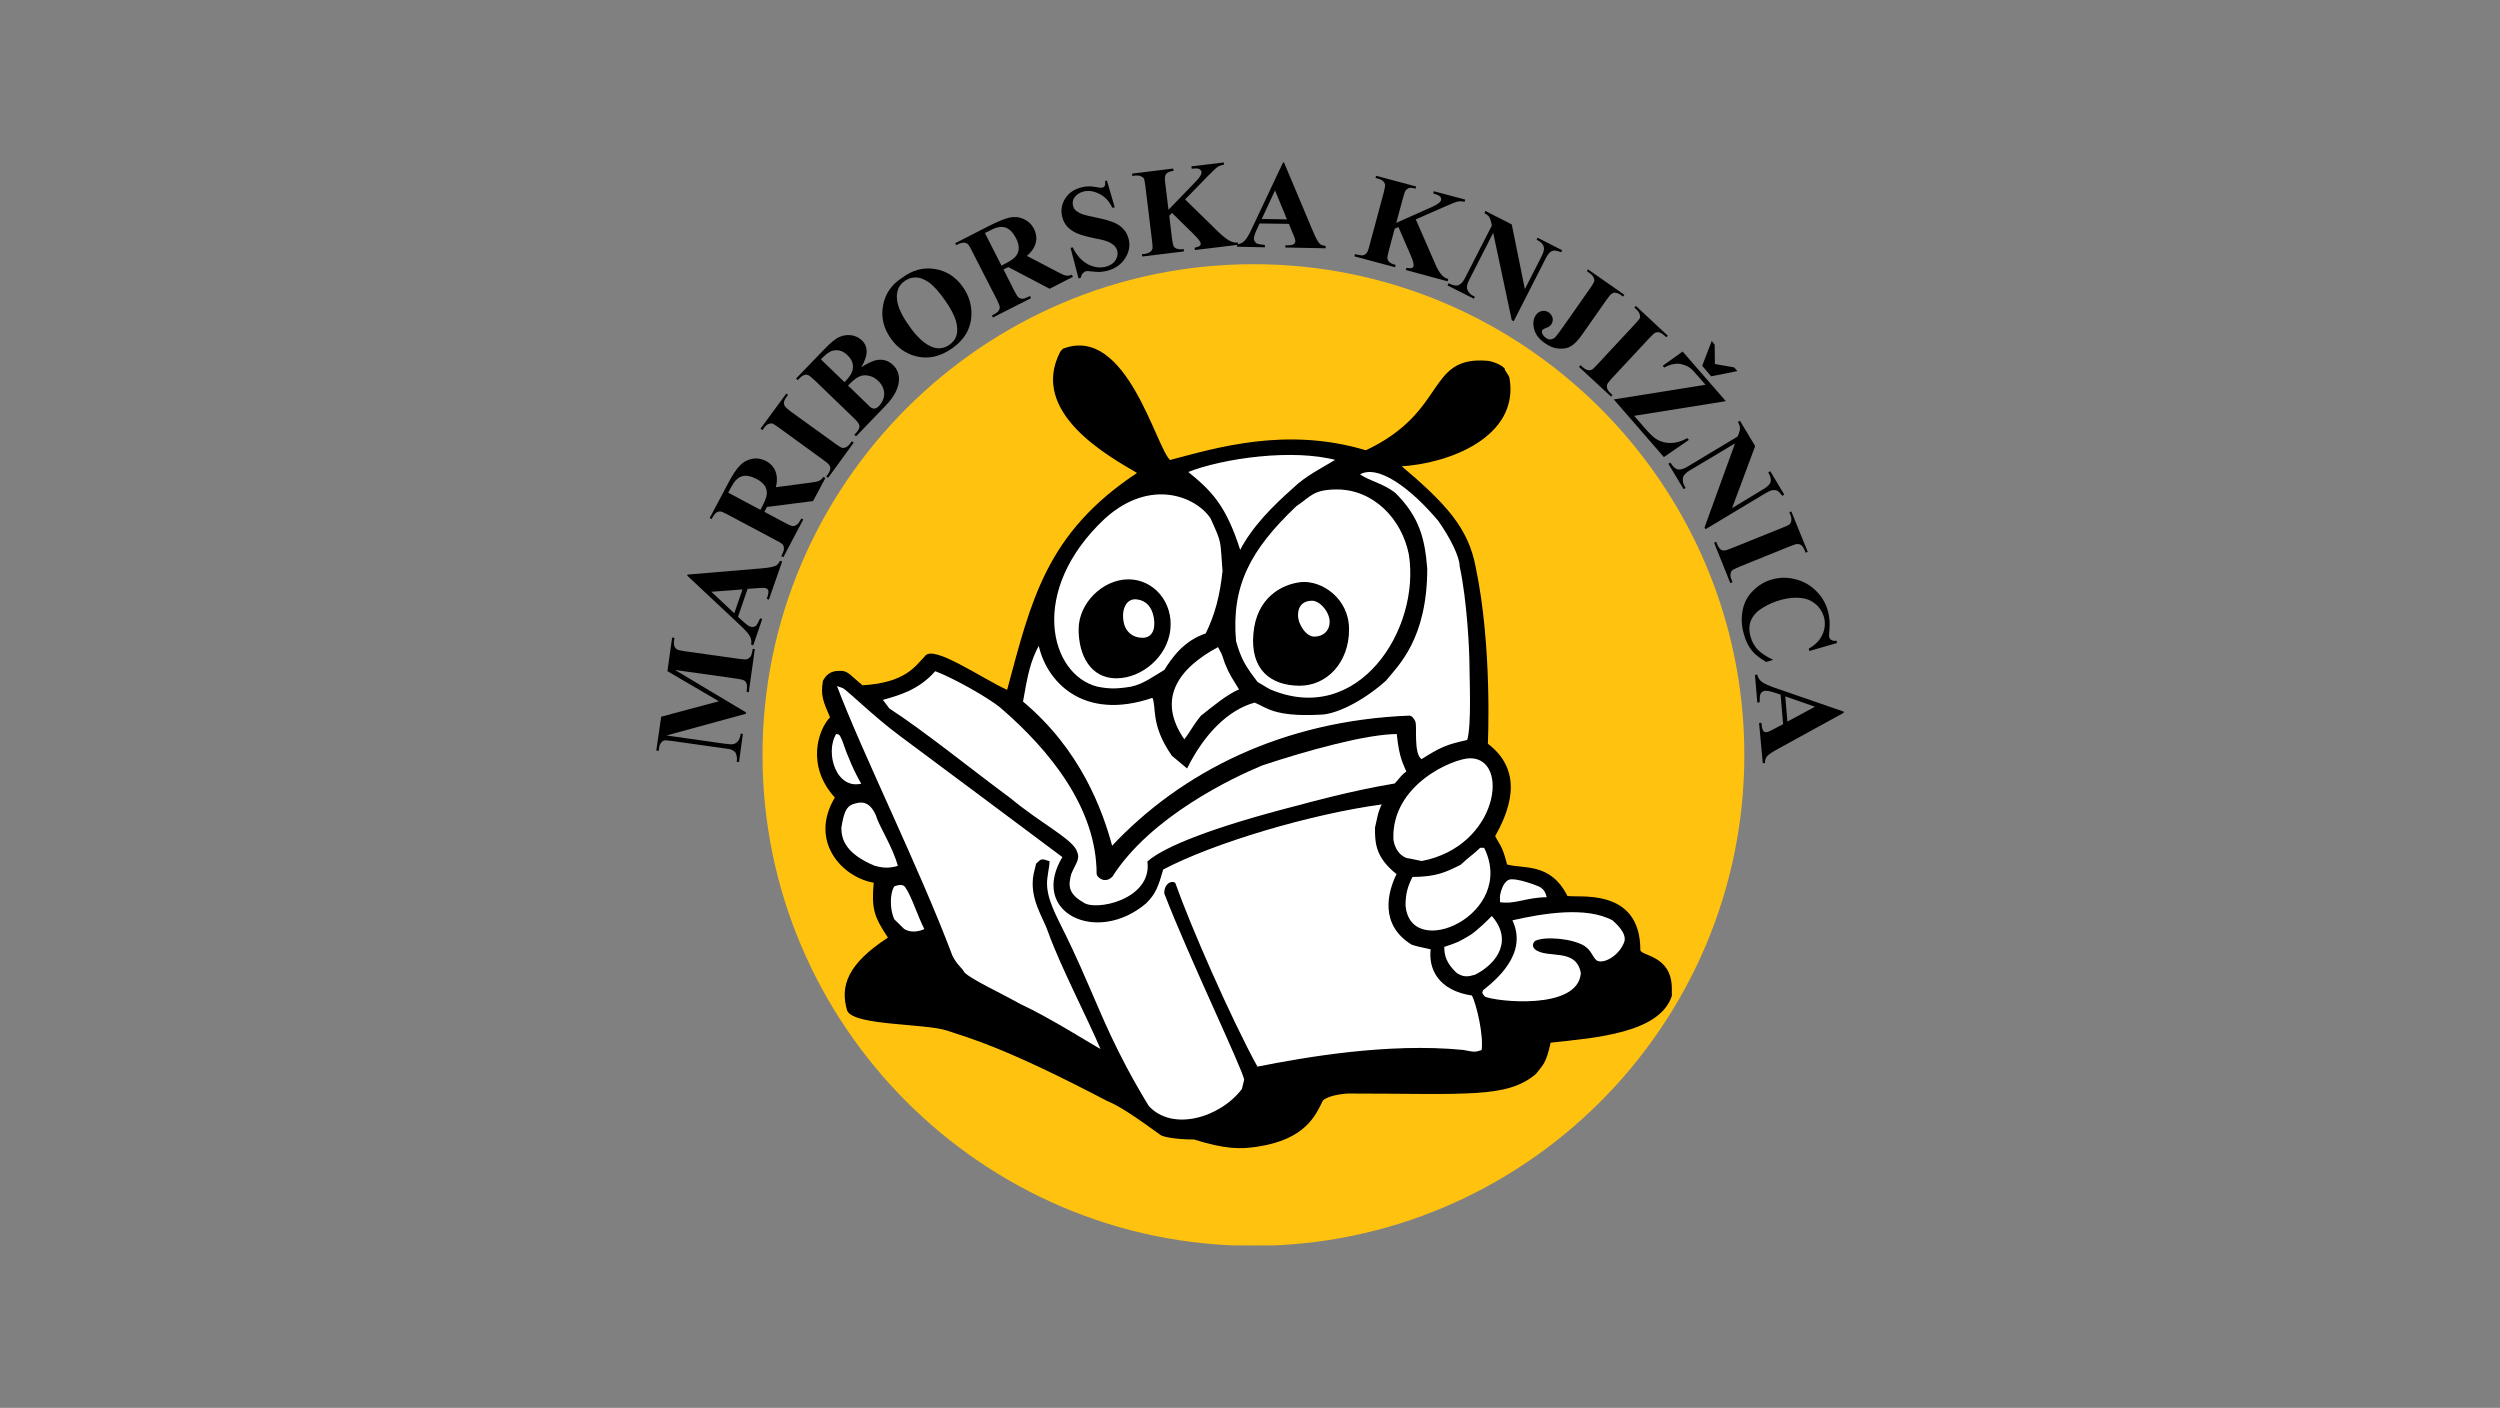 <?xml version="1.0" encoding="utf-8"?>
<!-- Generator: Adobe Illustrator 15.0.0, SVG Export Plug-In  -->
<!DOCTYPE svg PUBLIC "-//W3C//DTD SVG 1.1//EN" "http://www.w3.org/Graphics/SVG/1.1/DTD/svg11.dtd">
<svg version="1.1"
	 xmlns="http://www.w3.org/2000/svg" xmlns:xlink="http://www.w3.org/1999/xlink" xmlns:a="http://ns.adobe.com/AdobeSVGViewerExtensions/3.0/"
	 x="0px" y="0px" width="380px" height="214px" viewBox="0.007 -0.006 380 214" enable-background="new 0.007 -0.006 380 214"
	 xml:space="preserve">
<rect x="0.007" y="-0.006" width="380" height="214" fill="#808080" stroke="none"/>
<defs>
</defs>
<rect fill="none" width="380.013" height="213.987"/>
<g>
	<g>
		<defs>
			<rect id="SVGID_1_" x="99.762" y="24.689" width="180.49" height="164.608"/>
		</defs>
		<clipPath id="SVGID_3_">
			<use xlink:href="#SVGID_1_"  overflow="visible"/>
		</clipPath>
		<g clip-path="url(#SVGID_3_)">
			<defs>
				<rect id="SVGID_2_" x="99.762" y="24.689" width="180.49" height="164.608"/>
			</defs>
			<clipPath id="SVGID_4_">
				<use xlink:href="#SVGID_2_"  overflow="visible"/>
			</clipPath>
			<path clip-path="url(#SVGID_4_)" fill-rule="evenodd" clip-rule="evenodd" fill="#FFC20E" d="M190.542,40.261
				c41.007,0,74.496,33.459,74.496,74.496s-33.489,74.496-74.496,74.496c-41.037,0-74.525-33.459-74.525-74.496
				S149.505,40.261,190.542,40.261"/>
			<path clip-path="url(#SVGID_4_)" fill="none" stroke="#FFC20E" stroke-width="0.216" stroke-miterlimit="10" d="M190.542,40.261
				c41.007,0,74.496,33.459,74.496,74.496s-33.489,74.496-74.496,74.496c-41.037,0-74.525-33.459-74.525-74.496
				S149.505,40.261,190.542,40.261z"/>
			<path clip-path="url(#SVGID_4_)" fill-rule="evenodd" clip-rule="evenodd" d="M125.198,103.524
				c0.743-1.456,1.843-1.456,2.585-1.456c1.1,0,1.456,0.713,3.299,2.199c6.626-0.386,8.112-2.942,9.567-4.428
				c1.1-1.842,8.47,3.328,12.511,5.17c3.685-13.639,5.884-23.921,19.88-33.132c-4.398-2.585-16.552-9.212-11.768-18.394l0.356-0.386
				c9.568-3.685,13.996,15.096,16.195,16.938c6.983-1.842,17.681-5.141,29.804-1.485c12.54-5.884,9.212-14.353,18.424-13.61
				c0.356,0,1.843,0.386,2.556,1.1c0,0.386,0.742,1.1,0.742,1.486c1.486,8.825-9.182,12.867-16.551,13.253
				c6.983,5.884,10.311,9.568,11.41,15.452c2.556,12.153,1.843,26.862,1.843,26.862c5.884,4.428,2.942,10.668,1.1,13.996
				c0.743,1.456,1.099,1.456,1.843,4.397c2.585,0.743,6.626-0.356,9.182,4.785c1.485,0.386,11.054-1.457,11.054,8.112
				c0,1.1,4.784,0.743,4.784,5.883v1.1c-1.843,5.527-11.41,6.27-18.394,7.013c-0.743,3.298-1.1,3.298-2.229,4.784
				c-4.397,3.685-10.282,2.942-28.318,2.942c-1.1,0-3.328,0.357-4.071,1.1c-1.1,2.199-2.556,5.884-9.925,6.983
				c-2.586,0.387-4.785,0.387-9.568-1.099c-2.586,0-4.784-0.356-5.142-0.743c-4.07-2.941-6.27-4.397-8.112-5.141
				c-15.451-8.112-20.979-9.568-24.276-10.667c-3.329-1.1-13.996-0.743-15.096-2.942c-1.1-3.685,0-7.013,6.24-11.054
				c-2.198-3.299-2.556-4.427-2.198-8.469c-4.785-0.743-9.926-6.24-5.884-12.867c-4.429-4.784-2.586-10.311-0.743-12.153
				C125.198,106.466,124.842,105.724,125.198,103.524"/>
			<path clip-path="url(#SVGID_4_)" fill="none" stroke="#000000" stroke-width="0.216" stroke-miterlimit="10" d="M125.198,103.524
				c0.743-1.456,1.843-1.456,2.585-1.456c1.1,0,1.456,0.713,3.299,2.199c6.626-0.386,8.112-2.942,9.567-4.428
				c1.1-1.842,8.47,3.328,12.511,5.17c3.685-13.639,5.884-23.921,19.88-33.132c-4.398-2.585-16.552-9.212-11.768-18.394l0.356-0.386
				c9.568-3.685,13.996,15.096,16.195,16.938c6.983-1.842,17.681-5.141,29.804-1.485c12.54-5.884,9.212-14.353,18.424-13.61
				c0.356,0,1.843,0.386,2.556,1.1c0,0.386,0.742,1.1,0.742,1.486c1.486,8.825-9.182,12.867-16.551,13.253
				c6.983,5.884,10.311,9.568,11.41,15.452c2.556,12.153,1.843,26.862,1.843,26.862c5.884,4.428,2.942,10.668,1.1,13.996
				c0.743,1.456,1.099,1.456,1.843,4.397c2.585,0.743,6.626-0.356,9.182,4.785c1.485,0.386,11.054-1.457,11.054,8.112
				c0,1.1,4.784,0.743,4.784,5.883v1.1c-1.843,5.527-11.41,6.27-18.394,7.013c-0.743,3.298-1.1,3.298-2.229,4.784
				c-4.397,3.685-10.282,2.942-28.318,2.942c-1.1,0-3.328,0.357-4.071,1.1c-1.1,2.199-2.556,5.884-9.925,6.983
				c-2.586,0.387-4.785,0.387-9.568-1.099c-2.586,0-4.784-0.356-5.142-0.743c-4.07-2.941-6.27-4.397-8.112-5.141
				c-15.451-8.112-20.979-9.568-24.276-10.667c-3.329-1.1-13.996-0.743-15.096-2.942c-1.1-3.685,0-7.013,6.24-11.054
				c-2.198-3.299-2.556-4.427-2.198-8.469c-4.785-0.743-9.926-6.24-5.884-12.867c-4.429-4.784-2.586-10.311-0.743-12.153
				C125.198,106.466,124.842,105.724,125.198,103.524z"/>
			<path clip-path="url(#SVGID_4_)" fill-rule="evenodd" clip-rule="evenodd" fill="#FFFFFF" d="M214.255,84.239
				c-1.1-5.527-5.497-9.955-11.024-9.955c-3.685,0-4.042,1.1-6.27,2.585c-6.983,6.626-9.926,12.153-9.183,20.592
				c0.713,2.585,1.456,3.685,2.199,4.784l1.1,1.486l1.843,1.1C206.528,110.715,216.098,95.65,214.255,84.239"/>
			<path clip-path="url(#SVGID_4_)" fill="none" stroke="#000000" stroke-width="0.216" stroke-miterlimit="10" d="M214.255,84.239
				c-1.1-5.527-5.497-9.955-11.024-9.955c-3.685,0-4.042,1.1-6.27,2.585c-6.983,6.626-9.926,12.153-9.183,20.592
				c0.713,2.585,1.456,3.685,2.199,4.784l1.1,1.486l1.843,1.1C206.528,110.715,216.098,95.65,214.255,84.239z"/>
			<path clip-path="url(#SVGID_4_)" fill-rule="evenodd" clip-rule="evenodd" fill="#FFFFFF" d="M184.094,78.712
				c-2.229-3.328-9.212-6.27-16.194,0c-11.797,11.024-8.47,23.92-1.1,25.763c1.842,0.357,2.941,0.357,5.141,0
				c1.843-0.386,3.298-1.485,5.141-2.585c1.129-1.842,2.941-4.428,6.27-5.527c1.457-2.942,2.199-5.884,2.586-9.568
				C185.55,82.011,185.937,82.753,184.094,78.712"/>
			<path clip-path="url(#SVGID_4_)" fill="none" stroke="#000000" stroke-width="0.216" stroke-miterlimit="10" d="M184.094,78.712
				c-2.229-3.328-9.212-6.27-16.194,0c-11.797,11.024-8.47,23.92-1.1,25.763c1.842,0.357,2.941,0.357,5.141,0
				c1.843-0.386,3.298-1.485,5.141-2.585c1.129-1.842,2.941-4.428,6.27-5.527c1.457-2.942,2.199-5.884,2.586-9.568
				C185.55,82.011,185.937,82.753,184.094,78.712z"/>
			<path clip-path="url(#SVGID_4_)" fill-rule="evenodd" clip-rule="evenodd" fill="#FFFFFF" d="M196.604,74.285
				c1.843-1.842,4.784-3.298,6.627-4.428c-6.627-1.813-17.294-0.356-22.821,1.842c3.685,2.972,5.884,5.171,8.082,12.154
				C190.334,80.168,193.662,76.87,196.604,74.285"/>
			<path clip-path="url(#SVGID_4_)" fill="none" stroke="#000000" stroke-width="0.216" stroke-miterlimit="10" d="M196.604,74.285
				c1.843-1.842,4.784-3.298,6.627-4.428c-6.627-1.813-17.294-0.356-22.821,1.842c3.685,2.972,5.884,5.171,8.082,12.154
				C190.334,80.168,193.662,76.87,196.604,74.285z"/>
			<path clip-path="url(#SVGID_4_)" fill-rule="evenodd" clip-rule="evenodd" fill="#FFFFFF" d="M186.293,100.791
				c-0.743-2.199-0.356-1.099-1.1-2.585c-6.27,3.328-9.568,8.112-5.17,14.353c1.128-1.456,1.128-1.843,2.585-3.685
				c1.842-1.456,4.041-3.298,5.883-4.041C187.392,102.99,187.035,102.633,186.293,100.791"/>
			<path clip-path="url(#SVGID_4_)" fill="none" stroke="#000000" stroke-width="0.216" stroke-miterlimit="10" d="M186.293,100.791
				c-0.743-2.199-0.356-1.099-1.1-2.585c-6.27,3.328-9.568,8.112-5.17,14.353c1.128-1.456,1.128-1.843,2.585-3.685
				c1.842-1.456,4.041-3.298,5.883-4.041C187.392,102.99,187.035,102.633,186.293,100.791z"/>
			<path clip-path="url(#SVGID_4_)" fill-rule="evenodd" clip-rule="evenodd" fill="#FFFFFF" d="M223.467,100.791
				c0-1.842-0.357-9.568-1.486-14.739c0-1.456-1.456-4.398-3.298-6.983c-4.041-4.784-9.212-8.826-12.154-6.983
				c1.486,1.099,3.686,1.456,5.528,2.942c3.684,3.685,4.427,6.983,4.783,11.411c0,10.667-4.428,14.709-6.24,16.938
				c-3.685,3.298-7.756,5.141-9.954,5.141c-6.983,0.356-8.083-1.099-9.926-1.842c-4.07,1.1-7.726,4.784-10.311,9.955l-2.199-1.842
				c-3.328-4.784-2.229-7.369-2.972-8.855c-10.667,3.685-16.194-2.556-17.294-8.083c-1.456,2.585-1.843,4.784-2.556,8.825
				c8.825,7.369,12.124,16.551,13.609,22.079c10.668-11.411,26.12-19.137,45.257-19.88c0,0,0.387,0,0.742,0.743
				c0.387,0.386-0.355,5.17,1.101,5.884c2.941-1.842,3.684-2.199,7.012-2.942C223.823,110.359,223.467,102.99,223.467,100.791"/>
			<path clip-path="url(#SVGID_4_)" fill="none" stroke="#000000" stroke-width="0.216" stroke-miterlimit="10" d="M223.467,100.791
				c0-1.842-0.357-9.568-1.486-14.739c0-1.456-1.456-4.398-3.298-6.983c-4.041-4.784-9.212-8.826-12.154-6.983
				c1.486,1.099,3.686,1.456,5.528,2.942c3.684,3.685,4.427,6.983,4.783,11.411c0,10.667-4.428,14.709-6.24,16.938
				c-3.685,3.298-7.756,5.141-9.954,5.141c-6.983,0.356-8.083-1.099-9.926-1.842c-4.07,1.1-7.726,4.784-10.311,9.955l-2.199-1.842
				c-3.328-4.784-2.229-7.369-2.972-8.855c-10.667,3.685-16.194-2.556-17.294-8.083c-1.456,2.585-1.843,4.784-2.556,8.825
				c8.825,7.369,12.124,16.551,13.609,22.079c10.668-11.411,26.12-19.137,45.257-19.88c0,0,0.387,0,0.742,0.743
				c0.387,0.386-0.355,5.17,1.101,5.884c2.941-1.842,3.684-2.199,7.012-2.942C223.823,110.359,223.467,102.99,223.467,100.791z"/>
			<path clip-path="url(#SVGID_4_)" fill-rule="evenodd" clip-rule="evenodd" fill="#FFFFFF" d="M152.061,107.417
				c-1.843-1.486-6.983-4.428-9.925-5.527c-2.586,2.942-5.526,3.685-8.112,4.427l1.1,1.456c5.17,3.329,12.896,9.568,18.424,13.64
				c4.397,3.655,8.825,5.883,9.924,7.726c0.743,1.457,0,1.843-0.742,3.685c-0.356,1.456-0.714,2.942,1.843,4.397
				c1.842,1.486,10.667-0.356,9.954-6.24c2.556-2.229,9.925-5.171,22.821-8.469c1.456-0.387,8.083-2.229,14.709-3.328
				c0.743-0.743,1.1-1.457,1.843-1.843c-0.356-1.1-1.1-1.842-1.486-5.883c-4.784,0-13.966,2.585-20.593,4.784
				c-4.428,1.843-16.938,7.726-22.82,16.938c-1.1,1.1-2.199,0-2.199-0.356C166.8,122.869,159.787,114.043,152.061,107.417"/>
			<path clip-path="url(#SVGID_4_)" fill="none" stroke="#000000" stroke-width="0.216" stroke-miterlimit="10" d="M152.061,107.417
				c-1.843-1.486-6.983-4.428-9.925-5.527c-2.586,2.942-5.526,3.685-8.112,4.427l1.1,1.456c5.17,3.329,12.896,9.568,18.424,13.64
				c4.397,3.655,8.825,5.883,9.924,7.726c0.743,1.457,0,1.843-0.742,3.685c-0.356,1.456-0.714,2.942,1.843,4.397
				c1.842,1.486,10.667-0.356,9.954-6.24c2.556-2.229,9.925-5.171,22.821-8.469c1.456-0.387,8.083-2.229,14.709-3.328
				c0.743-0.743,1.1-1.457,1.843-1.843c-0.356-1.1-1.1-1.842-1.486-5.883c-4.784,0-13.966,2.585-20.593,4.784
				c-4.428,1.843-16.938,7.726-22.82,16.938c-1.1,1.1-2.199,0-2.199-0.356C166.8,122.869,159.787,114.043,152.061,107.417z"/>
			<path clip-path="url(#SVGID_4_)" fill-rule="evenodd" clip-rule="evenodd" fill="#FFFFFF" d="M128.14,112.558
				c-0.356-0.743-0.356-1.099-1.099-1.099c-1.843,2.941,0,8.825,4.041,7.726C129.982,117.342,128.883,114.787,128.14,112.558"/>
			<path clip-path="url(#SVGID_4_)" fill="none" stroke="#000000" stroke-width="0.216" stroke-miterlimit="10" d="M128.14,112.558
				c-0.356-0.743-0.356-1.099-1.099-1.099c-1.843,2.941,0,8.825,4.041,7.726C129.982,117.342,128.883,114.787,128.14,112.558z"/>
			<path clip-path="url(#SVGID_4_)" fill-rule="evenodd" clip-rule="evenodd" fill="#FFFFFF" d="M133.28,123.968
				c-1.099-2.555-2.555-2.199-3.654-1.842c-1.13,0.387-1.486,1.486-1.843,3.685c0,1.842,0.713,4.042,5.142,5.884
				c1.484,0.386,2.198,0.386,3.684,0C135.866,128.752,133.667,125.454,133.28,123.968"/>
			<path clip-path="url(#SVGID_4_)" fill="none" stroke="#000000" stroke-width="0.216" stroke-miterlimit="10" d="M133.28,123.968
				c-1.099-2.555-2.555-2.199-3.654-1.842c-1.13,0.387-1.486,1.486-1.843,3.685c0,1.842,0.713,4.042,5.142,5.884
				c1.484,0.386,2.198,0.386,3.684,0C135.866,128.752,133.667,125.454,133.28,123.968z"/>
			<path clip-path="url(#SVGID_4_)" fill-rule="evenodd" clip-rule="evenodd" fill="#FFFFFF" d="M138.065,135.379
				c-0.357-0.356-0.357-1.456-2.199-0.743c-0.743,1.129-0.743,3.685,0,5.17l1.485,1.456c1.1,0.743,2.556,0.386,3.299,0
				C139.551,139.064,139.193,137.608,138.065,135.379"/>
			<path clip-path="url(#SVGID_4_)" fill="none" stroke="#000000" stroke-width="0.216" stroke-miterlimit="10" d="M138.065,135.379
				c-0.357-0.356-0.357-1.456-2.199-0.743c-0.743,1.129-0.743,3.685,0,5.17l1.485,1.456c1.1,0.743,2.556,0.386,3.299,0
				C139.551,139.064,139.193,137.608,138.065,135.379z"/>
			<path clip-path="url(#SVGID_4_)" fill-rule="evenodd" clip-rule="evenodd" fill="#FFFFFF" d="M159.43,141.649
				c-0.742-2.228-2.941-5.17-2.198-8.825l0.356-1.486c0.743-0.743,0.743-0.743,1.842-0.357c0,0.713-0.386,2.199-0.386,3.299
				c0,1.842,0.743,3.684,2.229,6.626c0.743,1.485,2.199,4.428,4.397,9.568c1.486,3.299,3.685,9.212,8.855,17.681
				c3.685,4.042,11.024,1.813,14.353-2.585l0.356-1.486c-0.356-1.842-8.469-18.75-12.153-28.318c0-1.485,1.129-1.842,1.485-1.485
				c2.199,6.269,8.469,20.622,12.511,27.961c7.369-1.456,19.88-3.655,31.29-2.556c1.842,0.356,1.842,0.356,2.941,0
				c0.356-2.228-0.743-7.013-1.485-8.468c-5.141-0.744-6.626-4.042-6.24-7.013c-1.485-0.356-1.843-0.356-2.942-0.713
				c-4.783-2.942-3.684-7.726-2.229-10.667c-3.298-2.585-3.298-4.814-3.298-7.013c0.356-1.456,0.356-2.199,1.1-3.685
				c-11.025,1.486-25.764,5.884-33.489,9.955c-0.743,2.556-1.1,3.685-2.585,5.141c-7.34,6.27-17.651,1.486-12.511-6.982
				c-7.369-5.527-17.294-12.897-24.664-18.394c-4.041-2.972-8.082-7.013-8.824-7.37l-1.1-0.386
				c4.041,10.698,12.51,27.605,17.65,41.245c0.743,1.456,1.485,1.842,1.842,2.555c1.13,1.1,5.171,2.942,8.47,4.784
				c4.784,2.229,11.054,6.27,12.51,7.013C165.313,154.516,161.272,146.79,159.43,141.649"/>
			<path clip-path="url(#SVGID_4_)" fill="none" stroke="#000000" stroke-width="0.216" stroke-miterlimit="10" d="M159.43,141.649
				c-0.742-2.228-2.941-5.17-2.198-8.825l0.356-1.486c0.743-0.743,0.743-0.743,1.842-0.357c0,0.713-0.386,2.199-0.386,3.299
				c0,1.842,0.743,3.684,2.229,6.626c0.743,1.485,2.199,4.428,4.397,9.568c1.486,3.299,3.685,9.212,8.855,17.681
				c3.685,4.042,11.024,1.813,14.353-2.585l0.356-1.486c-0.356-1.842-8.469-18.75-12.153-28.318c0-1.485,1.129-1.842,1.485-1.485
				c2.199,6.269,8.469,20.622,12.511,27.961c7.369-1.456,19.88-3.655,31.29-2.556c1.842,0.356,1.842,0.356,2.941,0
				c0.356-2.228-0.743-7.013-1.485-8.468c-5.141-0.744-6.626-4.042-6.24-7.013c-1.485-0.356-1.843-0.356-2.942-0.713
				c-4.783-2.942-3.684-7.726-2.229-10.667c-3.298-2.585-3.298-4.814-3.298-7.013c0.356-1.456,0.356-2.199,1.1-3.685
				c-11.025,1.486-25.764,5.884-33.489,9.955c-0.743,2.556-1.1,3.685-2.585,5.141c-7.34,6.27-17.651,1.486-12.511-6.982
				c-7.369-5.527-17.294-12.897-24.664-18.394c-4.041-2.972-8.082-7.013-8.824-7.37l-1.1-0.386
				c4.041,10.698,12.51,27.605,17.65,41.245c0.743,1.456,1.485,1.842,1.842,2.555c1.13,1.1,5.171,2.942,8.47,4.784
				c4.784,2.229,11.054,6.27,12.51,7.013C165.313,154.516,161.272,146.79,159.43,141.649z"/>
			<path clip-path="url(#SVGID_4_)" fill-rule="evenodd" clip-rule="evenodd" fill="#FFFFFF" d="M224.209,148.276
				c3.686-1.842,5.884-5.528,2.556-9.212c-0.713,0.743-2.199,2.199-3.298,2.942c-1.843,1.1-1.843,1.1-4.042,1.842
				c0,1.486,0.356,2.586,1.843,4.042C222.724,148.989,223.823,148.276,224.209,148.276"/>
			<path clip-path="url(#SVGID_4_)" fill="none" stroke="#000000" stroke-width="0.216" stroke-miterlimit="10" d="M224.209,148.276
				c3.686-1.842,5.884-5.528,2.556-9.212c-0.713,0.743-2.199,2.199-3.298,2.942c-1.843,1.1-1.843,1.1-4.042,1.842
				c0,1.486,0.356,2.586,1.843,4.042C222.724,148.989,223.823,148.276,224.209,148.276z"/>
			<path clip-path="url(#SVGID_4_)" fill-rule="evenodd" clip-rule="evenodd" fill="#FFFFFF" d="M221.98,131.338
				c-2.198,1.1-3.654,1.842-7.339,1.842c-0.743,1.456-1.1,2.585-1.1,4.428c0.713,8.826,17.294,1.456,12.123-8.855h-0.713
				C223.823,129.852,223.109,130.238,221.98,131.338"/>
			<path clip-path="url(#SVGID_4_)" fill="none" stroke="#000000" stroke-width="0.216" stroke-miterlimit="10" d="M221.98,131.338
				c-2.198,1.1-3.654,1.842-7.339,1.842c-0.743,1.456-1.1,2.585-1.1,4.428c0.713,8.826,17.294,1.456,12.123-8.855h-0.713
				C223.823,129.852,223.109,130.238,221.98,131.338z"/>
			<path clip-path="url(#SVGID_4_)" fill-rule="evenodd" clip-rule="evenodd" fill="#FFFFFF" d="M223.467,115.143
				c-2.586,0-12.154,4.042-11.768,12.51c0.357,2.199,1.843,2.942,2.556,2.942l1.843,0.386
				C227.895,128.753,229.736,115.143,223.467,115.143"/>
			<path clip-path="url(#SVGID_4_)" fill="none" stroke="#000000" stroke-width="0.216" stroke-miterlimit="10" d="M223.467,115.143
				c-2.586,0-12.154,4.042-11.768,12.51c0.357,2.199,1.843,2.942,2.556,2.942l1.843,0.386
				C227.895,128.753,229.736,115.143,223.467,115.143z"/>
			<path clip-path="url(#SVGID_4_)" fill-rule="evenodd" clip-rule="evenodd" fill="#FFFFFF" d="M233.035,134.28
				c-1.1-0.356-2.199-0.743-3.299-0.743c-0.742,0-1.485,0.743-1.842,2.585v1.1c2.555,0.386,4.041-0.743,7.34-0.743
				C234.877,134.637,233.778,134.637,233.035,134.28"/>
			<path clip-path="url(#SVGID_4_)" fill="none" stroke="#000000" stroke-width="0.216" stroke-miterlimit="10" d="M233.035,134.28
				c-1.1-0.356-2.199-0.743-3.299-0.743c-0.742,0-1.485,0.743-1.842,2.585v1.1c2.555,0.386,4.041-0.743,7.34-0.743
				C234.877,134.637,233.778,134.637,233.035,134.28z"/>
			<path clip-path="url(#SVGID_4_)" fill-rule="evenodd" clip-rule="evenodd" fill="#FFFFFF" d="M245.188,139.807
				c-4.041-2.199-10.668-1.1-15.452,0c2.556,5.141-2.585,9.182-4.428,10.668c0,0.356-0.356,0.356,0.356,1.1
				c1.486,0.743,14.354,2.229,14.739-3.685c-0.743-4.041-5.17-2.199-7.013-3.685c-0.356-0.356-0.356-0.713,0-1.1
				c1.486-0.713,5.527-0.356,7.369,0.743c1.1,0.743,1.1,1.486,1.842,2.199c1.1,0.743,3.686-0.713,4.429-2.942
				C247.388,141.649,245.545,140.163,245.188,139.807"/>
			<path clip-path="url(#SVGID_4_)" fill="none" stroke="#000000" stroke-width="0.216" stroke-miterlimit="10" d="M245.188,139.807
				c-4.041-2.199-10.668-1.1-15.452,0c2.556,5.141-2.585,9.182-4.428,10.668c0,0.356-0.356,0.356,0.356,1.1
				c1.486,0.743,14.354,2.229,14.739-3.685c-0.743-4.041-5.17-2.199-7.013-3.685c-0.356-0.356-0.356-0.713,0-1.1
				c1.486-0.713,5.527-0.356,7.369,0.743c1.1,0.743,1.1,1.486,1.842,2.199c1.1,0.743,3.686-0.713,4.429-2.942
				C247.388,141.649,245.545,140.163,245.188,139.807z"/>
			<path clip-path="url(#SVGID_4_)" fill-rule="evenodd" clip-rule="evenodd" d="M197.822,88.578
				c2.972-0.268,7.191,2.377,7.132,7.191c-0.03,4.784-3.239,8.38-7.488,8.35c-4.25-0.059-7.311-2.377-6.835-7.785
				C191.076,90.925,194.881,88.875,197.822,88.578"/>
			<path clip-path="url(#SVGID_4_)" fill="none" stroke="#000000" stroke-width="0.216" stroke-miterlimit="10" d="M197.822,88.578
				c2.972-0.268,7.191,2.377,7.132,7.191c-0.03,4.784-3.239,8.38-7.488,8.35c-4.25-0.059-7.311-2.377-6.835-7.785
				C191.076,90.925,194.881,88.875,197.822,88.578z"/>
			<path clip-path="url(#SVGID_4_)" fill-rule="evenodd" clip-rule="evenodd" fill="#FFFFFF" d="M199.427,91.192
				c1.308,0,2.794,1.813,2.794,3.299c0,1.515-1.101,2.377-2.438,2.377c-1.308,0-2.585-1.872-2.585-3.388
				C197.198,91.965,198.119,91.192,199.427,91.192"/>
			<path clip-path="url(#SVGID_4_)" fill="none" stroke="#000000" stroke-width="0.216" stroke-miterlimit="10" d="M199.427,91.192
				c1.308,0,2.794,1.813,2.794,3.299c0,1.515-1.101,2.377-2.438,2.377c-1.308,0-2.585-1.872-2.585-3.388
				C197.198,91.965,198.119,91.192,199.427,91.192z"/>
			<path clip-path="url(#SVGID_4_)" fill-rule="evenodd" clip-rule="evenodd" d="M171.524,88.162c3.804,0,6.715,3.447,6.27,7.518
				c-0.445,4.101-4.309,7.31-8.112,7.31s-5.616-3.388-5.616-7.34S167.721,88.162,171.524,88.162"/>
			<path clip-path="url(#SVGID_4_)" fill="none" stroke="#000000" stroke-width="0.216" stroke-miterlimit="10" d="M171.524,88.162
				c3.804,0,6.715,3.447,6.27,7.518c-0.445,4.101-4.309,7.31-8.112,7.31s-5.616-3.388-5.616-7.34S167.721,88.162,171.524,88.162z"/>
			<path clip-path="url(#SVGID_4_)" fill-rule="evenodd" clip-rule="evenodd" fill="#FFFFFF" d="M172.713,90.984
				c1.426,0.119,2.496,1.1,2.793,2.942c0.297,1.872-0.356,3.12-1.842,3.12c-1.486,0-2.823-0.921-3.031-2.882
				C170.425,92.232,171.315,90.866,172.713,90.984"/>
			<path clip-path="url(#SVGID_4_)" fill="none" stroke="#000000" stroke-width="0.216" stroke-miterlimit="10" d="M172.713,90.984
				c1.426,0.119,2.496,1.1,2.793,2.942c0.297,1.872-0.356,3.12-1.842,3.12c-1.486,0-2.823-0.921-3.031-2.882
				C170.425,92.232,171.315,90.866,172.713,90.984z"/>
			<path clip-path="url(#SVGID_4_)" fill-rule="evenodd" clip-rule="evenodd" d="M109.271,106.585l-7.815-4.576l0.714-5.111
				l0.356,0.059l-0.06,0.387c-0.06,0.386-0.029,0.683,0.06,0.921c0.089,0.178,0.208,0.327,0.386,0.446
				c0.149,0.089,0.536,0.178,1.159,0.268l8.261,1.159c0.654,0.089,1.07,0.119,1.219,0.06c0.178-0.06,0.327-0.179,0.505-0.357
				c0.148-0.208,0.237-0.475,0.298-0.832l0.059-0.387l0.327,0.03l-0.921,6.567l-0.327-0.06l0.029-0.386
				c0.06-0.386,0.03-0.684-0.06-0.921c-0.059-0.178-0.178-0.327-0.386-0.446c-0.148-0.089-0.535-0.178-1.159-0.267l-9.301-1.308
				l10.787,6.448l-0.029,0.208l-12.065,3.298l8.825,1.248c0.625,0.06,1.011,0.119,1.159,0.089c0.327-0.029,0.595-0.148,0.832-0.416
				c0.238-0.238,0.387-0.625,0.476-1.219l0.327,0.06l-0.595,4.279l-0.356-0.03l0.03-0.149c0.029-0.267,0.029-0.535-0.03-0.772
				c-0.06-0.268-0.148-0.476-0.297-0.624c-0.148-0.119-0.356-0.267-0.654-0.356c-0.06-0.03-0.356-0.089-0.92-0.148l-7.964-1.129
				c-0.625-0.089-1.041-0.119-1.189-0.06c-0.178,0.03-0.327,0.149-0.476,0.356c-0.148,0.179-0.267,0.446-0.297,0.803l-0.06,0.416
				l-0.356-0.06l0.743-5.141"/>
			<path clip-path="url(#SVGID_4_)" fill-rule="evenodd" clip-rule="evenodd" d="M112.866,89.588l-4.725,0.356l3.477,3.269
				 M113.639,89.499l-1.455,4.25l0.98,0.892c0.326,0.297,0.623,0.505,0.891,0.594c0.327,0.119,0.624,0.06,0.892-0.148
				c0.119-0.149,0.327-0.505,0.594-1.1l0.327,0.089l-1.366,4.012l-0.327-0.119c0.09-0.446,0.029-0.862-0.179-1.248
				c-0.178-0.386-0.684-0.921-1.456-1.664l-8.082-7.578l0.06-0.148l11.321-0.951c1.069-0.089,1.782-0.238,2.109-0.416
				c0.268-0.119,0.446-0.387,0.624-0.743l0.327,0.119l-2.021,5.795l-0.326-0.119l0.088-0.238c0.148-0.445,0.208-0.802,0.148-1.04
				c-0.059-0.148-0.178-0.267-0.326-0.327c-0.119-0.03-0.237-0.06-0.356-0.06c-0.06,0-0.298,0-0.772,0.03L113.639,89.499z"/>
			<path clip-path="url(#SVGID_4_)" fill-rule="evenodd" clip-rule="evenodd" d="M110.697,74.879l4.903,2.615l0.237-0.475
				c0.416-0.772,0.653-1.396,0.713-1.842s-0.029-0.892-0.268-1.308c-0.267-0.386-0.683-0.772-1.277-1.07
				c-0.861-0.445-1.575-0.594-2.199-0.416s-1.159,0.713-1.634,1.605 M116.194,77.791l3.12,1.664
				c0.624,0.327,1.011,0.505,1.219,0.505c0.178,0,0.386-0.06,0.564-0.208c0.208-0.119,0.445-0.446,0.713-0.951l0.297,0.148
				l-3.031,5.735l-0.327-0.149c0.298-0.535,0.417-0.921,0.417-1.129c0-0.238-0.03-0.446-0.148-0.594
				c-0.119-0.178-0.476-0.416-1.1-0.713l-7.251-3.863c-0.623-0.327-1.01-0.505-1.218-0.505c-0.179,0-0.387,0.06-0.564,0.179
				c-0.208,0.148-0.446,0.475-0.714,0.98l-0.297-0.148l2.764-5.2c0.713-1.367,1.337-2.318,1.872-2.823
				c0.505-0.535,1.129-0.862,1.843-0.98c0.713-0.148,1.396-0.03,2.08,0.327c0.831,0.446,1.366,1.1,1.574,1.991
				c0.148,0.564,0.119,1.218-0.06,1.991l5.2-0.684c0.684-0.089,1.13-0.178,1.308-0.267c0.297-0.119,0.535-0.327,0.714-0.624
				l0.297,0.178l-1.872,3.506l-7.013,0.892L116.194,77.791z"/>
			<path clip-path="url(#SVGID_4_)" fill-rule="evenodd" clip-rule="evenodd" d="M129.477,67.064l0.298,0.208l-3.893,5.349
				l-0.298-0.208l0.268-0.327c0.209-0.297,0.327-0.594,0.356-0.832c0.03-0.178-0.029-0.386-0.147-0.564
				c-0.09-0.148-0.387-0.416-0.892-0.772l-6.746-4.903c-0.535-0.386-0.861-0.594-1.04-0.654c-0.178-0.029-0.386,0-0.595,0.089
				c-0.236,0.089-0.445,0.297-0.653,0.594l-0.237,0.327l-0.298-0.208l3.923-5.349l0.268,0.208l-0.238,0.327
				c-0.237,0.297-0.356,0.564-0.386,0.832c0,0.178,0.029,0.386,0.148,0.564c0.089,0.149,0.386,0.416,0.892,0.803l6.745,4.873
				c0.535,0.386,0.892,0.594,1.04,0.654c0.179,0.03,0.387,0,0.594-0.089c0.238-0.119,0.446-0.297,0.654-0.594"/>
			<path clip-path="url(#SVGID_4_)" fill-rule="evenodd" clip-rule="evenodd" d="M128.912,58.595l2.913,2.823l0.326,0.327
				c0.238,0.238,0.505,0.357,0.743,0.357c0.237,0,0.476-0.148,0.713-0.387c0.326-0.356,0.564-0.743,0.713-1.218
				c0.119-0.446,0.119-0.892-0.029-1.367c-0.148-0.446-0.386-0.862-0.772-1.218c-0.416-0.416-0.892-0.684-1.427-0.802
				c-0.534-0.119-1.04-0.089-1.485,0.119C130.131,57.436,129.565,57.912,128.912,58.595 M128.378,58.09
				c0.624-0.654,1.01-1.188,1.158-1.634c0.149-0.416,0.149-0.862,0.06-1.278c-0.118-0.386-0.356-0.802-0.772-1.188
				c-0.386-0.387-0.803-0.624-1.218-0.713c-0.417-0.089-0.833-0.06-1.248,0.089c-0.417,0.178-0.951,0.594-1.575,1.248L128.378,58.09
				z M130.933,55.802c1.041-0.654,1.873-1.04,2.496-1.1c0.892-0.119,1.664,0.149,2.318,0.772c0.684,0.654,0.98,1.486,0.892,2.467
				c-0.119,1.218-0.803,2.466-2.051,3.744l-4.457,4.636l-0.268-0.238c0.416-0.416,0.654-0.743,0.713-0.98
				c0.09-0.208,0.09-0.416,0-0.594c-0.059-0.178-0.326-0.535-0.831-1.01l-5.914-5.706c-0.505-0.476-0.832-0.743-1.04-0.802
				c-0.179-0.06-0.386-0.06-0.594,0.03c-0.238,0.06-0.535,0.327-0.951,0.743l-0.237-0.237l4.219-4.369
				c1.011-1.069,1.813-1.723,2.407-1.961c0.624-0.268,1.218-0.327,1.843-0.238c0.623,0.119,1.129,0.387,1.545,0.773
				c0.445,0.416,0.684,0.951,0.713,1.604C131.766,53.989,131.498,54.821,130.933,55.802"/>
			<path clip-path="url(#SVGID_4_)" fill-rule="evenodd" clip-rule="evenodd" d="M137.53,42.697
				c-0.951,0.654-1.338,1.634-1.159,2.971c0.148,1.07,0.742,2.348,1.813,3.833c1.218,1.783,2.467,2.882,3.685,3.298
				c0.832,0.268,1.664,0.149,2.438-0.386c0.534-0.386,0.861-0.802,1.039-1.308c0.238-0.653,0.209-1.426-0.029-2.317
				c-0.268-0.892-0.803-1.902-1.604-3.061c-0.951-1.367-1.813-2.317-2.526-2.823c-0.742-0.505-1.396-0.743-1.991-0.743
				C138.6,42.163,138.035,42.341,137.53,42.697 M137.084,42.251c1.605-1.218,3.299-1.664,5.052-1.367
				c1.753,0.297,3.18,1.218,4.25,2.763c0.921,1.308,1.336,2.764,1.277,4.279c-0.089,2.05-1.07,3.714-2.942,5.022
				c-1.872,1.307-3.743,1.693-5.646,1.159c-1.516-0.446-2.764-1.337-3.715-2.734c-1.069-1.545-1.455-3.18-1.129-4.962
				C134.559,44.659,135.51,43.262,137.084,42.251"/>
			<path clip-path="url(#SVGID_4_)" fill-rule="evenodd" clip-rule="evenodd" d="M149.713,35.417l2.526,4.962l0.476-0.268
				c0.772-0.386,1.308-0.743,1.604-1.069c0.326-0.357,0.505-0.773,0.534-1.248c0.03-0.476-0.118-1.011-0.416-1.605
				c-0.445-0.861-0.98-1.396-1.574-1.604c-0.624-0.208-1.367-0.089-2.259,0.386 M152.536,40.944l1.605,3.18
				c0.326,0.624,0.534,0.98,0.712,1.1c0.149,0.119,0.356,0.178,0.564,0.178c0.238,0,0.624-0.148,1.159-0.416l0.148,0.327
				l-5.794,2.942l-0.148-0.297c0.505-0.268,0.861-0.505,0.98-0.684c0.148-0.208,0.208-0.386,0.208-0.594
				c0-0.178-0.179-0.594-0.476-1.218l-3.744-7.31c-0.297-0.624-0.535-0.98-0.684-1.1c-0.179-0.119-0.356-0.178-0.595-0.178
				c-0.237,0-0.624,0.119-1.129,0.386l-0.148-0.297l5.23-2.674c1.366-0.684,2.407-1.1,3.149-1.248
				c0.713-0.119,1.427-0.06,2.08,0.267c0.654,0.297,1.159,0.773,1.516,1.456c0.416,0.862,0.476,1.694,0.148,2.526
				c-0.208,0.564-0.624,1.07-1.218,1.604l4.664,2.437c0.625,0.327,1.012,0.505,1.219,0.535c0.327,0.06,0.654,0.03,0.951-0.119
				l0.148,0.327l-3.536,1.813l-6.271-3.298L152.536,40.944z"/>
			<path clip-path="url(#SVGID_4_)" fill-rule="evenodd" clip-rule="evenodd" d="M168.255,27.424l1.189,4.071l-0.356,0.089
				c-0.476-0.98-1.1-1.694-1.961-2.11c-0.862-0.446-1.665-0.564-2.467-0.356c-0.624,0.178-1.04,0.475-1.338,0.891
				c-0.267,0.416-0.326,0.833-0.208,1.278c0.06,0.268,0.179,0.476,0.357,0.654c0.268,0.238,0.623,0.446,1.069,0.624
				c0.356,0.119,1.1,0.297,2.259,0.535c1.604,0.327,2.763,0.713,3.417,1.219c0.684,0.505,1.1,1.129,1.337,1.961
				c0.268,1.01,0.089,1.991-0.505,2.942c-0.595,0.951-1.516,1.604-2.733,1.932c-0.387,0.089-0.773,0.148-1.13,0.178
				c-0.356,0-0.831-0.03-1.396-0.089c-0.327-0.06-0.595-0.06-0.772,0c-0.148,0.03-0.297,0.148-0.445,0.327
				c-0.149,0.148-0.238,0.386-0.297,0.653l-0.327,0.089l-1.219-4.636l0.327-0.089c0.594,1.248,1.396,2.08,2.317,2.585
				c0.951,0.475,1.843,0.594,2.734,0.356c0.653-0.179,1.158-0.505,1.455-0.981c0.298-0.475,0.387-0.951,0.268-1.456
				c-0.089-0.268-0.237-0.535-0.476-0.773c-0.208-0.208-0.534-0.416-0.891-0.564c-0.387-0.178-1.041-0.356-1.932-0.505
				c-1.248-0.268-2.17-0.505-2.764-0.772c-0.595-0.238-1.1-0.594-1.486-0.98c-0.386-0.416-0.653-0.892-0.802-1.486
				c-0.268-0.951-0.119-1.902,0.387-2.764c0.534-0.891,1.366-1.456,2.437-1.753c0.416-0.119,0.802-0.178,1.218-0.178
				c0.298,0,0.684,0.029,1.129,0.119c0.446,0.089,0.772,0.119,0.922,0.089c0.178-0.06,0.268-0.149,0.356-0.268
				c0.06-0.119,0.089-0.357,0.06-0.743"/>
			<path clip-path="url(#SVGID_4_)" fill-rule="evenodd" clip-rule="evenodd" d="M180.142,30.306l5.111,4.992
				c0.713,0.683,1.337,1.159,1.813,1.367c0.356,0.178,0.713,0.238,1.069,0.178l0.06,0.357l-6.566,0.802l-0.03-0.356
				c0.416-0.089,0.653-0.179,0.772-0.297c0.119-0.089,0.148-0.208,0.148-0.356c-0.029-0.268-0.387-0.713-1.04-1.367l-3.328-3.269
				l-0.415,0.446l0.415,3.447c0.09,0.654,0.179,1.04,0.268,1.189c0.089,0.148,0.237,0.267,0.476,0.356
				c0.238,0.089,0.564,0.119,1.04,0.059l0.029,0.357l-6.329,0.772l-0.059-0.356l0.415-0.03c0.357-0.06,0.654-0.148,0.862-0.327
				c0.148-0.089,0.268-0.267,0.327-0.475c0.029-0.148,0.029-0.565-0.06-1.188l-1.011-8.291c-0.089-0.625-0.148-1.04-0.237-1.189
				c-0.09-0.148-0.268-0.268-0.477-0.356c-0.237-0.089-0.504-0.119-0.861-0.089l-0.416,0.06l-0.029-0.356l6.24-0.773l0.06,0.357
				c-0.446,0.059-0.743,0.148-0.951,0.297c-0.148,0.119-0.268,0.268-0.327,0.505c-0.059,0.148-0.059,0.564,0.03,1.188l0.476,3.922
				l4.22-4.368c0.564-0.594,0.831-1.04,0.802-1.367c-0.029-0.238-0.179-0.416-0.476-0.505c-0.148-0.059-0.476-0.059-1.011,0
				l-0.059-0.356l4.933-0.594l0.029,0.327c-0.445,0.089-0.772,0.208-1.01,0.387c-0.238,0.148-0.743,0.653-1.575,1.485"/>
			<path clip-path="url(#SVGID_4_)" fill-rule="evenodd" clip-rule="evenodd" d="M195.623,33.337l-1.813-4.398l-2.021,4.339
				 M195.921,34.021l-4.458-0.06l-0.564,1.218c-0.179,0.416-0.267,0.743-0.297,1.01c0,0.357,0.148,0.624,0.416,0.803
				c0.178,0.089,0.595,0.178,1.248,0.237v0.357l-4.22-0.089v-0.356c0.476-0.06,0.832-0.238,1.129-0.535
				c0.297-0.297,0.684-0.921,1.13-1.902l4.724-10.014h0.149l4.397,10.459c0.416,1.011,0.773,1.634,1.04,1.902
				c0.208,0.178,0.506,0.297,0.892,0.327v0.356l-6.121-0.119v-0.327h0.237c0.505,0,0.862-0.06,1.04-0.178
				c0.148-0.119,0.208-0.238,0.238-0.446c0-0.119-0.03-0.208-0.06-0.327c0-0.06-0.089-0.297-0.268-0.713L195.921,34.021z"/>
			<path clip-path="url(#SVGID_4_)" fill-rule="evenodd" clip-rule="evenodd" d="M215.206,33.337l2.853,6.538
				c0.386,0.951,0.772,1.604,1.158,1.991c0.269,0.268,0.565,0.446,0.922,0.535l-0.09,0.356l-6.358-1.724l0.089-0.327
				c0.416,0.06,0.684,0.089,0.832,0.03c0.148-0.06,0.208-0.178,0.268-0.297c0.06-0.267-0.089-0.802-0.446-1.634l-1.871-4.309
				l-0.564,0.268l-0.893,3.328c-0.178,0.653-0.237,1.069-0.207,1.248c0.029,0.149,0.118,0.327,0.297,0.505
				c0.178,0.148,0.505,0.297,0.951,0.416l-0.09,0.356l-6.181-1.664l0.089-0.327l0.416,0.089c0.356,0.089,0.654,0.119,0.892,0.059
				c0.179-0.059,0.356-0.178,0.476-0.356c0.119-0.119,0.268-0.476,0.416-1.1l2.169-8.053c0.149-0.624,0.238-1.04,0.208-1.218
				c-0.029-0.148-0.118-0.327-0.297-0.505c-0.178-0.178-0.416-0.297-0.772-0.386l-0.386-0.119l0.089-0.327l6.092,1.634l-0.09,0.327
				c-0.416-0.119-0.772-0.148-1.011-0.09c-0.178,0.06-0.326,0.179-0.475,0.327c-0.119,0.149-0.268,0.535-0.417,1.129l-1.039,3.833
				l5.526-2.466c0.772-0.357,1.219-0.684,1.278-0.981c0.06-0.237,0-0.446-0.237-0.654c-0.119-0.089-0.416-0.208-0.951-0.386
				l0.089-0.327l4.784,1.278l-0.089,0.327c-0.446-0.089-0.803-0.089-1.069-0.029c-0.269,0.059-0.951,0.327-2.021,0.802"/>
			<path clip-path="url(#SVGID_4_)" fill-rule="evenodd" clip-rule="evenodd" d="M229.796,34.109l1.991,9.836l2.466-4.844
				c0.356-0.684,0.505-1.188,0.417-1.516c-0.09-0.475-0.477-0.861-1.1-1.159l0.147-0.297l3.744,1.901l-0.148,0.297
				c-0.505-0.178-0.891-0.268-1.1-0.238c-0.208,0-0.416,0.089-0.624,0.268s-0.445,0.535-0.712,1.07l-4.784,9.39l-0.298-0.149
				l-2.823-13.283l-3.654,7.162c-0.357,0.654-0.417,1.188-0.237,1.545c0.178,0.386,0.445,0.684,0.831,0.862l0.268,0.148
				l-0.148,0.297l-4.012-2.021l0.179-0.327c0.623,0.327,1.099,0.416,1.485,0.297c0.356-0.148,0.713-0.505,1.011-1.1l4.07-7.963
				l-0.089-0.446c-0.089-0.416-0.208-0.713-0.327-0.892c-0.148-0.208-0.386-0.386-0.713-0.564l0.148-0.327"/>
			<path clip-path="url(#SVGID_4_)" fill-rule="evenodd" clip-rule="evenodd" d="M241.207,41.211l0.178-0.268l5.527,3.863
				l-0.209,0.267l-0.326-0.237c-0.297-0.208-0.595-0.327-0.832-0.357c-0.178,0-0.386,0.03-0.564,0.179
				c-0.148,0.059-0.416,0.386-0.773,0.891l-3.565,5.082c-0.683,1.01-1.307,1.664-1.813,1.961c-0.505,0.327-1.129,0.446-1.843,0.387
				c-0.742-0.03-1.455-0.327-2.169-0.833c-0.861-0.594-1.426-1.307-1.634-2.169c-0.208-0.832-0.119-1.516,0.268-2.08
				c0.237-0.356,0.564-0.564,0.921-0.624c0.387-0.089,0.743,0,1.04,0.208c0.327,0.238,0.505,0.505,0.594,0.862
				c0.06,0.356,0,0.653-0.207,0.951c-0.09,0.148-0.208,0.268-0.327,0.327c-0.029,0.059-0.208,0.119-0.506,0.238
				c-0.268,0.089-0.445,0.208-0.505,0.297c-0.089,0.119-0.118,0.297-0.06,0.476c0.119,0.268,0.297,0.535,0.624,0.743
				c0.208,0.148,0.446,0.238,0.653,0.208c0.209,0,0.446-0.119,0.685-0.297c0.208-0.208,0.713-0.862,1.456-1.932l3.893-5.557
				c0.387-0.535,0.564-0.892,0.623-1.04c0.03-0.179,0-0.386-0.118-0.594c-0.09-0.238-0.297-0.446-0.595-0.654"/>
			<path clip-path="url(#SVGID_4_)" fill-rule="evenodd" clip-rule="evenodd" d="M245.099,60.021l-0.207,0.267l-4.874-4.517
				l0.238-0.267l0.327,0.297c0.267,0.238,0.505,0.386,0.771,0.446c0.179,0.059,0.387,0.03,0.595-0.06
				c0.149-0.06,0.446-0.327,0.862-0.802l5.675-6.091c0.446-0.476,0.714-0.803,0.772-0.951c0.061-0.178,0.061-0.386-0.029-0.594
				c-0.06-0.238-0.237-0.476-0.476-0.713l-0.327-0.297l0.238-0.238l4.844,4.517l-0.208,0.238l-0.327-0.268
				c-0.267-0.268-0.535-0.416-0.772-0.476c-0.179-0.059-0.387-0.029-0.594,0.06c-0.149,0.06-0.446,0.327-0.892,0.802l-5.676,6.092
				c-0.446,0.476-0.684,0.802-0.742,0.98c-0.061,0.148-0.061,0.356,0,0.594c0.088,0.238,0.236,0.476,0.504,0.713"/>
			<path clip-path="url(#SVGID_4_)" fill-rule="evenodd" clip-rule="evenodd" d="M258.738,55.594l1.456-3.773l0.445,0.564
				l0.03,2.941l2.912,0.505l0.505,0.564l-3.981,0.802 M262.334,60.972l-13.937,2.229l1.604,1.843
				c0.743,0.862,1.308,1.396,1.724,1.664c0.654,0.416,1.397,0.624,2.199,0.624s1.664-0.238,2.555-0.743l0.238,0.268l-3.803,2.615
				l-7.607-8.766l13.937-2.229l-1.249-1.426c-0.475-0.535-0.802-0.892-0.98-1.04c-0.356-0.268-0.742-0.475-1.188-0.594
				c-0.415-0.148-0.861-0.178-1.337-0.089c-0.476,0.06-0.98,0.238-1.516,0.535l-0.237-0.268l3.031-2.169L262.334,60.972z"/>
			<path clip-path="url(#SVGID_4_)" fill-rule="evenodd" clip-rule="evenodd" d="M266.792,67.807l-3.507,9.42l4.665-2.823
				c0.654-0.386,1.04-0.743,1.159-1.07c0.148-0.446,0.029-0.951-0.327-1.545l0.297-0.179l2.14,3.566l-0.297,0.179
				c-0.327-0.416-0.595-0.684-0.772-0.773c-0.179-0.089-0.416-0.119-0.684-0.089s-0.653,0.208-1.159,0.505l-9.063,5.438
				l-0.148-0.268l4.635-12.777l-6.923,4.13c-0.625,0.386-0.951,0.772-1.012,1.188c-0.028,0.446,0.061,0.832,0.269,1.189l0.148,0.267
				l-0.298,0.178l-2.317-3.863l0.298-0.178c0.386,0.594,0.742,0.951,1.128,1.04c0.387,0.089,0.862-0.06,1.427-0.386l7.667-4.606
				l0.178-0.416c0.149-0.416,0.208-0.713,0.179-0.951c0-0.238-0.119-0.505-0.297-0.862l0.297-0.178"/>
			<path clip-path="url(#SVGID_4_)" fill-rule="evenodd" clip-rule="evenodd" d="M263.345,88.489l-0.327,0.148l-2.467-6.151
				l0.327-0.149l0.148,0.416c0.148,0.327,0.297,0.565,0.505,0.743c0.149,0.119,0.327,0.178,0.565,0.178
				c0.178,0,0.534-0.119,1.129-0.356l7.727-3.12c0.623-0.238,0.98-0.416,1.099-0.535c0.119-0.148,0.209-0.327,0.237-0.564
				c0.03-0.238,0-0.505-0.147-0.862l-0.149-0.386l0.297-0.119l2.497,6.151l-0.327,0.119l-0.148-0.386
				c-0.148-0.327-0.297-0.594-0.506-0.743c-0.148-0.119-0.326-0.179-0.563-0.179c-0.179-0.029-0.535,0.089-1.13,0.327l-7.726,3.12
				c-0.624,0.268-0.98,0.446-1.1,0.564c-0.119,0.119-0.208,0.297-0.238,0.564c-0.029,0.238,0,0.505,0.149,0.832"/>
			<path clip-path="url(#SVGID_4_)" fill-rule="evenodd" clip-rule="evenodd" d="M279.242,97.73l-4.22,1.218l-0.089-0.356
				c1.01-0.565,1.723-1.308,2.109-2.199c0.386-0.891,0.446-1.783,0.179-2.704c-0.238-0.743-0.654-1.397-1.278-1.902
				c-0.595-0.505-1.308-0.803-2.109-0.892c-1.011-0.119-2.05-0.03-3.18,0.297c-1.069,0.297-2.05,0.743-2.853,1.277
				c-0.832,0.505-1.367,1.159-1.664,1.872c-0.298,0.713-0.298,1.545-0.029,2.467c0.208,0.772,0.594,1.426,1.1,1.961
				c0.534,0.535,1.307,1.04,2.317,1.516l-1.04,0.327c-0.921-0.505-1.635-1.07-2.169-1.694c-0.535-0.654-0.951-1.486-1.219-2.466
				c-0.386-1.308-0.446-2.525-0.208-3.685c0.208-1.159,0.742-2.169,1.575-2.972c0.802-0.832,1.782-1.426,2.882-1.723
				c1.159-0.327,2.348-0.357,3.566-0.03c1.218,0.297,2.258,0.891,3.12,1.753c0.892,0.862,1.485,1.872,1.812,3.061
				c0.238,0.833,0.327,1.813,0.238,2.853c-0.06,0.624-0.089,1.01-0.029,1.159c0.06,0.178,0.178,0.327,0.356,0.416
				c0.179,0.119,0.416,0.148,0.742,0.089"/>
			<path clip-path="url(#SVGID_4_)" fill-rule="evenodd" clip-rule="evenodd" d="M271.694,109.675l4.189-2.258l-4.516-1.575
				 M271.041,110.062l-0.387-4.487l-1.277-0.416c-0.416-0.119-0.772-0.178-1.041-0.178c-0.355,0.03-0.594,0.208-0.742,0.505
				c-0.089,0.178-0.119,0.594-0.119,1.248l-0.356,0.059l-0.356-4.219l0.356-0.03c0.09,0.445,0.327,0.802,0.654,1.07
				c0.326,0.267,0.98,0.564,1.99,0.921l10.489,3.625v0.178l-9.954,5.467c-0.951,0.505-1.545,0.921-1.753,1.219
				c-0.179,0.238-0.268,0.564-0.268,0.951l-0.327,0.03l-0.564-6.122l0.356-0.029l0.03,0.237c0.029,0.505,0.147,0.832,0.297,1.04
				c0.119,0.119,0.267,0.178,0.445,0.149c0.119,0,0.208-0.03,0.327-0.089c0.06,0,0.297-0.119,0.684-0.327L271.041,110.062z"/>
		</g>
	</g>
</g>
</svg>
